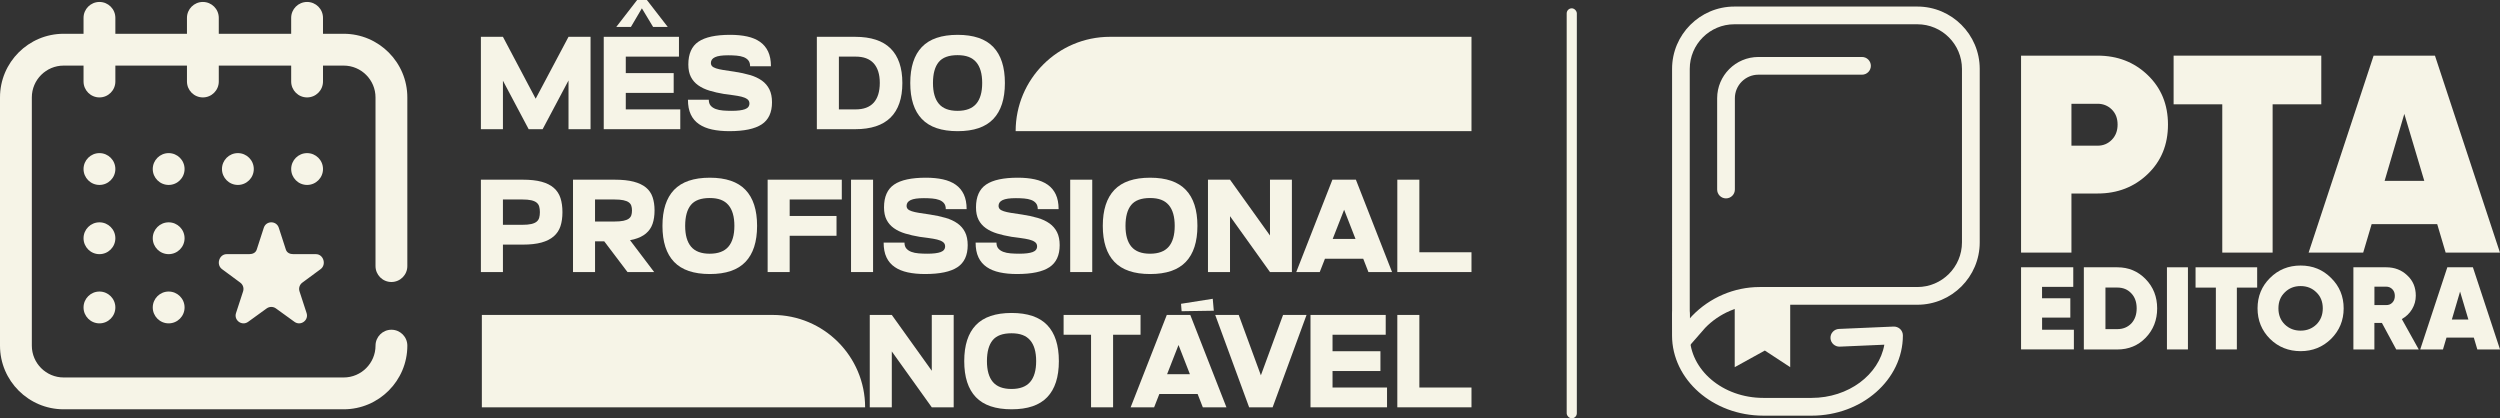<svg xmlns="http://www.w3.org/2000/svg" id="Camada_2" data-name="Camada 2" viewBox="0 0 3773.04 631.32"><rect x="0" y="0" width="3773.04" height="631.32" fill="#333333" stroke="none"/><defs><style>      .cls-1 {        fill: #f6f4e7;      }    </style></defs><g id="Camada_2-2" data-name="Camada 2"><g><g id="TEXTS"><g><g><g><path class="cls-1" d="M2539.54,526.67c-1.32,0-2.71-.17-3.97-.63-5.07-1.61-8.7-6.05-9.27-11.29-.12-1.04-2.77-25.35-2.77-39.98V103.97c-.06-51.84,42.17-94.07,94.01-94.07h276.22c51.84,0,94.07,42.22,94.07,94.07v261.87c0,51.84-42.22,94.07-94.07,94.07h-238.02c-30.88,0-60.95,12.79-82.38,35.02l-23.73,27.19c-2.59,2.94-6.28,4.55-10.08,4.55h-.01ZM2617.54,36.63c-37.1,0-67.34,30.19-67.34,67.34v370.8c0,1.79,0,3.74.12,5.82l3.28-3.74c26.9-27.94,63.94-43.66,102.08-43.66h238.02c37.1,0,67.34-30.19,67.34-67.34V103.97c0-37.1-30.19-67.34-67.34-67.34h-276.16Z"></path><polygon class="cls-1" points="2701.81 554.15 2663.51 529.04 2618.06 554.15 2618.06 452.19 2701.81 452.19 2701.81 554.15"></polygon><path class="cls-1" d="M2734.13,627.31h-72.93c-75.92,0-137.73-54.32-137.73-121.09v-31.45c0-7.37,5.99-13.36,13.36-13.36s13.36,5.99,13.36,13.36v31.45c0,52.02,49.77,94.3,111.01,94.3h72.93c55.59,0,101.79-34.91,109.74-80.3l-67.34,2.94c-7.26.23-13.59-5.41-13.94-12.79-.35-7.37,5.41-13.59,12.79-13.94l82.49-3.57c3.57-.12,7.2,1.21,9.85,3.69,2.65,2.53,4.15,5.99,4.15,9.68,0,66.76-61.75,121.09-137.73,121.09h-.01Z"></path></g><path class="cls-1" d="M2604.92,299.42c-7.37,0-13.36-5.99-13.36-13.36v-137.79c0-34.33,27.94-62.27,62.27-62.27h156.34c7.37,0,13.36,5.99,13.36,13.36s-5.99,13.36-13.36,13.36h-156.34c-19.59,0-35.54,15.96-35.54,35.54v137.79c0,7.37-5.99,13.36-13.36,13.36h0Z"></path></g><g><path class="cls-1" d="M3081.95,479.38v18.26h47.99v29.72h-79.73v-123.97h78.8v29.55h-47.12v17.17h42.69v29.21h-42.69l.06.06Z"></path><path class="cls-1" d="M3144.97,403.4h50.46c16.99,0,31.28,5.93,42.86,17.92,11.58,11.92,17.34,26.61,17.34,44.13s-5.82,32.32-17.34,44.3c-11.46,11.81-25.75,17.68-42.86,17.68h-50.46v-124.02h0ZM3177.58,496.72h17.92c8.47,0,15.5-2.82,21.08-8.53,5.41-5.82,8.12-13.36,8.12-22.81s-2.71-17.11-8.12-22.7c-5.41-5.82-12.44-8.7-21.08-8.7h-17.92v62.73h0Z"></path><path class="cls-1" d="M3270.38,527.37v-123.97h31.68v123.97h-31.68Z"></path><path class="cls-1" d="M3313.58,403.4h92.97v30.65h-30.65v93.32h-31.68v-93.32h-30.65v-30.65h0Z"></path><path class="cls-1" d="M3518.14,511.41c-12.62,12.39-28,18.55-46.03,18.55s-33.7-6.16-46.2-18.55c-12.5-12.5-18.78-27.88-18.78-46.03s6.28-33.47,18.78-45.85c12.5-12.5,27.94-18.78,46.2-18.78s33.53,6.22,46.03,18.78c12.62,12.39,18.95,27.71,18.95,45.85s-6.34,33.41-18.95,46.03ZM3448.2,489.63c6.51,6.28,14.46,9.39,23.91,9.39s17.4-3.11,23.91-9.39c6.39-6.39,9.56-14.46,9.56-24.25s-3.17-17.97-9.56-24.08c-6.39-6.39-14.34-9.56-23.91-9.56s-17.51,3.17-23.91,9.56c-6.39,6.16-9.56,14.17-9.56,24.08s3.17,17.92,9.56,24.25Z"></path><path class="cls-1" d="M3650.4,527.37h-33.99l-21.6-40.04h-11.35v40.04h-31.68v-123.97h49.6c12.62,0,23.21,4.09,31.68,12.21,8.64,7.89,12.9,18.15,12.9,30.65,0,7.32-1.9,14.11-5.65,20.39-3.74,6.28-8.93,11.23-15.44,14.86l25.52,45.85h.01ZM3601.03,432.61h-17.51v27.82h17.51c3.92.12,7.09-1.15,9.56-3.74,2.48-2.59,3.74-5.93,3.74-10.08s-1.21-7.49-3.74-10.08c-2.48-2.59-5.65-3.92-9.56-3.92h0Z"></path><path class="cls-1" d="M3772.98,527.37h-34.16l-5.3-17.86h-41.25l-5.3,17.86h-34.33l40.9-123.97h38.6l40.9,123.97h-.06,0ZM3712.78,440.04l-12.39,42.17h24.94l-12.56-42.17h.01Z"></path></g><g><path class="cls-1" d="M3050.27,83.98h115.5c30.01,0,55.19,9.74,75.58,29.32,20.39,19.59,30.59,44.41,30.59,74.71s-10.2,55.19-30.59,74.71c-20.39,19.53-45.57,29.32-75.58,29.32h-39.52v89.17h-76.04V83.98h.06ZM3126.25,219.87h39.52c8.47,0,15.61-3,21.43-8.93,5.82-5.93,8.7-13.59,8.7-22.93s-2.88-16.94-8.7-22.7-12.96-8.7-21.43-8.7h-39.52v63.25h0Z"></path><path class="cls-1" d="M3280.4,83.98h222.93v73.45h-73.45v223.8h-75.98v-223.8h-73.45v-73.45h-.06.01Z"></path><path class="cls-1" d="M3772.98,381.22h-81.97l-12.73-42.92h-98.97l-12.73,42.92h-82.38l98.1-297.24h92.57l98.1,297.24h0ZM3628.62,171.88l-29.72,101.04h59.85l-30.13-101.04h0Z"></path></g></g></g><rect class="cls-1" x="2364.47" y="12.56" width="15.32" height="618.76" rx="7.66" ry="7.66"></rect><g><path class="cls-1" d="M566.73,401.58v-254.55c0-26.48-21.55-48.03-48.03-48.03h-31.22v24.01c0,13.26-10.75,24.01-24.01,24.01s-24.01-10.75-24.01-24.01v-24.01h-109.26v24.01c0,13.26-10.75,24.01-24.01,24.01s-24.01-10.75-24.01-24.01v-24.01h-108.06v24.01c0,13.26-10.75,24.01-24.01,24.01s-24.01-10.75-24.01-24.01v-24.01h-30.02c-26.48,0-48.03,21.55-48.03,48.03v374.62c0,26.48,21.55,48.03,48.03,48.03h422.65c26.48,0,48.03-21.55,48.03-48.03,0-13.26,10.75-24.01,24.01-24.01s24.01,10.75,24.01,24.01c0,52.97-43.09,96.06-96.06,96.06H96.06c-52.97,0-96.06-43.09-96.06-96.06V147.03C0,94.06,43.09,50.98,96.06,50.98h30.02v-24.01c0-13.26,10.75-24.01,24.01-24.01s24.01,10.75,24.01,24.01v24.01h108.06v-24.01c0-13.26,10.75-24.01,24.01-24.01s24.01,10.75,24.01,24.01v24.01h109.26v-24.01c0-13.26,10.75-24.01,24.01-24.01s24.01,10.75,24.01,24.01v24.01h31.22c52.97,0,96.06,43.09,96.06,96.06v254.55c0,13.26-10.75,24.01-24.01,24.01s-24.01-10.75-24.01-24.01ZM174.1,255.09c0-13.26-10.75-24.01-24.01-24.01s-24.01,10.75-24.01,24.01,10.75,24.01,24.01,24.01,24.01-10.75,24.01-24.01ZM383.02,255.09c0-13.26-10.75-24.01-24.01-24.01s-24.01,10.75-24.01,24.01,10.75,24.01,24.01,24.01,24.01-10.75,24.01-24.01ZM463.47,279.11c13.26,0,24.01-10.75,24.01-24.01s-10.75-24.01-24.01-24.01-24.01,10.75-24.01,24.01,10.75,24.01,24.01,24.01ZM174.1,359.56c0-13.26-10.75-24.01-24.01-24.01s-24.01,10.75-24.01,24.01,10.75,24.01,24.01,24.01,24.01-10.75,24.01-24.01ZM150.09,440c-13.26,0-24.01,10.75-24.01,24.01s10.75,24.01,24.01,24.01,24.01-10.75,24.01-24.01-10.75-24.01-24.01-24.01ZM278.56,255.09c0-13.26-10.75-24.01-24.01-24.01s-24.01,10.75-24.01,24.01,10.75,24.01,24.01,24.01,24.01-10.75,24.01-24.01ZM278.56,359.56c0-13.26-10.75-24.01-24.01-24.01s-24.01,10.75-24.01,24.01,10.75,24.01,24.01,24.01,24.01-10.75,24.01-24.01ZM254.55,440c-13.26,0-24.01,10.75-24.01,24.01s10.75,24.01,24.01,24.01,24.01-10.75,24.01-24.01-10.75-24.01-24.01-24.01ZM456.32,426.51l27.45-20.25c9.31-6.74,4.53-22.69-6.98-22.69h-34.06c-5.15,0-9.71-2.01-11.3-6.89l-10.69-32.97c-1.78-5.45-6.54-8.18-11.3-8.18s-9.52,2.73-11.3,8.18l-10.69,32.97c-1.59,4.87-6.15,6.88-11.3,6.88h-34.01c-11.51,0-16.29,15.96-6.98,22.69l27.4,20.25c4.16,3.01,5.91,8.35,4.32,13.23l-10.69,32.76c-3.56,10.9,8.97,19.96,18.29,13.23l27.99-20.25c2.08-1.51,4.54-2.26,6.98-2.26s4.9.76,6.98,2.26l27.99,20.25c9.31,6.74,21.84-2.33,18.29-13.23l-10.69-32.76c-1.59-4.88.15-10.22,4.32-13.23Z"></path><g><polygon class="cls-1" points="808.44 148.96 759.03 55.56 725.77 55.56 725.77 194.97 759.03 194.97 759.03 121.78 797.86 194.97 818.97 194.97 858.01 121.41 858.01 194.97 891.27 194.97 891.27 55.56 858.01 55.56 808.44 148.96"></polygon><polygon class="cls-1" points="944.44 140.2 1016.73 140.2 1016.73 110.33 944.44 110.33 944.44 85.44 1024.7 85.44 1024.7 55.56 944.44 55.56 924.52 55.56 911.18 55.56 911.18 194.97 924.52 194.97 944.44 194.97 1026.69 194.97 1026.69 165.1 944.44 165.1 944.44 140.2"></polygon><polygon class="cls-1" points="968.74 12.55 985.66 40.63 1007.77 40.63 976.3 0 961.57 0 930.1 40.63 952.21 40.63 968.74 12.55"></polygon><path class="cls-1" d="M1149.76,121.58c-4.91-3.52-10.89-6.3-17.92-8.36-7.04-2.06-14.94-3.75-23.7-5.08-6.51-.93-12.02-1.76-16.53-2.49-4.52-.73-8.17-1.56-10.95-2.49-2.79-.93-4.78-2.02-5.97-3.29-1.2-1.26-1.79-2.89-1.79-4.88,0-1.86.5-3.52,1.49-4.98,1-1.46,2.55-2.69,4.68-3.68,2.12-1,4.81-1.72,8.07-2.19,3.25-.46,7.2-.7,11.85-.7,4.38,0,8.56.17,12.55.5,3.98.33,7.5,1.06,10.56,2.19,3.05,1.13,5.48,2.79,7.27,4.98,1.79,2.19,2.69,5.15,2.69,8.86h31.47c0-8.76-1.43-16.16-4.28-22.21-2.86-6.04-6.94-10.92-12.25-14.64-5.31-3.72-11.75-6.4-19.32-8.07-7.57-1.66-16.13-2.49-25.69-2.49-21.78,0-37.74,3.45-47.9,10.36-10.16,6.91-15.24,18.39-15.24,34.45,0,7.44,1.29,13.68,3.88,18.72,2.59,5.05,6.27,9.26,11.05,12.65,4.78,3.39,10.46,6.07,17.03,8.07s13.84,3.65,21.81,4.98c4.78.67,9.46,1.29,14.04,1.89,4.58.6,8.66,1.33,12.25,2.19,3.58.86,6.5,2.09,8.76,3.68,2.26,1.59,3.39,3.78,3.39,6.57,0,4.12-2.22,7-6.67,8.66-4.45,1.66-11.19,2.49-20.21,2.49-4.52,0-8.86-.17-13.04-.5-4.18-.33-7.87-1.09-11.05-2.29-3.19-1.2-5.71-2.89-7.57-5.08-1.86-2.19-2.79-5.14-2.79-8.86h-31.47c0,8.76,1.43,16.17,4.28,22.21,2.85,6.04,7,10.92,12.45,14.64,5.44,3.72,12.01,6.41,19.72,8.07,7.7,1.66,16.4,2.49,26.09,2.49,22.17,0,38.44-3.42,48.79-10.26,10.36-6.84,15.53-17.95,15.53-33.36,0-7.7-1.33-14.21-3.98-19.52-2.66-5.31-6.44-9.72-11.35-13.24Z"></path><path class="cls-1" d="M1344.03,73.09c-5.91-5.84-13.31-10.22-22.21-13.14-8.9-2.92-19.25-4.38-31.07-4.38h-57.95v139.41h57.95c11.82,0,22.17-1.46,31.07-4.38,8.89-2.92,16.3-7.3,22.21-13.14,5.91-5.84,10.36-13.11,13.34-21.81,2.99-8.69,4.48-18.82,4.48-30.37s-1.49-21.67-4.48-30.37c-2.99-8.69-7.44-15.96-13.34-21.81ZM1325.41,142.59c-1.59,5.05-3.92,9.23-6.97,12.55-3.06,3.32-6.84,5.81-11.35,7.47-4.52,1.66-9.76,2.49-15.73,2.49h-25.29v-79.66h25.29c5.97,0,11.22.83,15.73,2.49,4.51,1.66,8.3,4.15,11.35,7.47,3.05,3.32,5.38,7.47,6.97,12.45,1.59,4.98,2.39,10.72,2.39,17.23s-.8,12.48-2.39,17.53Z"></path><path class="cls-1" d="M1445.3,52.58c-24.3,0-42.29,6.11-53.97,18.32-11.68,12.22-17.53,30.34-17.53,54.37s5.84,42.16,17.53,54.37c11.68,12.22,29.67,18.32,53.97,18.32s42.09-6.11,53.77-18.32c11.68-12.21,17.53-30.34,17.53-54.37s-5.84-42.15-17.53-54.37c-11.68-12.21-29.61-18.32-53.77-18.32ZM1473.28,156.73c-6.04,7.04-15.43,10.56-28.18,10.56s-22.11-3.52-28.08-10.56c-5.97-7.04-8.96-17.53-8.96-31.47s2.85-24.43,8.56-31.47c5.71-7.04,15.2-10.55,28.48-10.55s22.14,3.52,28.18,10.55c6.04,7.04,9.06,17.53,9.06,31.47s-3.02,24.43-9.06,31.47Z"></path></g><g><path class="cls-1" d="M835.8,283.53c-4.71-4.11-10.89-7.2-18.52-9.26-7.64-2.06-17.03-3.09-28.18-3.09h-63.33v139.41h33.26v-41.42h30.07c11.28,0,20.71-1.06,28.28-3.19,7.57-2.12,13.71-5.24,18.42-9.36,4.71-4.11,8.07-9.19,10.06-15.23,1.99-6.04,2.99-13.11,2.99-21.21s-1-15.2-2.99-21.31c-1.99-6.1-5.35-11.22-10.06-15.33ZM813.8,328.54c-.67,2.39-1.96,4.38-3.88,5.97-1.93,1.59-4.61,2.79-8.07,3.58-3.45.8-8.03,1.2-13.74,1.2h-29.08v-38.24h29.08c5.71,0,10.29.4,13.74,1.19,3.45.8,6.14,1.99,8.07,3.58,1.92,1.59,3.22,3.58,3.88,5.97.66,2.39,1,5.18,1,8.36s-.33,5.97-1,8.36Z"></path><path class="cls-1" d="M974.91,352.34c4.65-3.91,7.97-8.76,9.96-14.54,1.99-5.78,2.99-12.51,2.99-20.21s-1-14.27-2.99-20.11c-1.99-5.84-5.35-10.69-10.06-14.54-4.71-3.85-10.89-6.77-18.52-8.76-7.64-1.99-17.03-2.99-28.18-2.99h-63.33v139.41h33.26v-46.4h13.86l35.13,46.4h40.23l-36.42-48.1c2.06-.37,4.01-.8,5.85-1.29,7.5-1.99,13.57-4.94,18.22-8.86ZM952.8,324.85c-.67,2.06-1.96,3.78-3.88,5.18-1.93,1.39-4.61,2.46-8.07,3.19-3.45.73-8.03,1.1-13.74,1.1h-29.08v-33.26h29.08c5.71,0,10.29.37,13.74,1.1,3.45.73,6.14,1.79,8.07,3.19,1.92,1.39,3.22,3.12,3.88,5.18.66,2.06,1,4.42,1,7.07,0,2.79-.33,5.21-1,7.27Z"></path><path class="cls-1" d="M1071.3,268.2c-24.3,0-42.29,6.11-53.97,18.32-11.68,12.22-17.53,30.34-17.53,54.37s5.84,42.16,17.53,54.37c11.68,12.22,29.67,18.32,53.97,18.32s42.09-6.11,53.77-18.32c11.68-12.21,17.53-30.34,17.53-54.37s-5.84-42.15-17.53-54.37c-11.68-12.21-29.61-18.32-53.77-18.32ZM1099.28,372.35c-6.04,7.04-15.43,10.56-28.18,10.56s-22.11-3.52-28.08-10.56c-5.97-7.04-8.96-17.53-8.96-31.47s2.85-24.43,8.56-31.47c5.71-7.04,15.2-10.55,28.48-10.55s22.14,3.52,28.18,10.55c6.04,7.04,9.06,17.53,9.06,31.47s-3.02,24.43-9.06,31.47Z"></path><polygon class="cls-1" points="1171.87 271.18 1158.53 271.18 1158.53 410.59 1191.78 410.59 1191.78 355.82 1262.48 355.82 1262.48 325.95 1191.78 325.95 1191.78 301.06 1270.45 301.06 1270.45 271.18 1191.78 271.18 1171.87 271.18"></polygon><rect class="cls-1" x="1284.39" y="271.18" width="33.26" height="139.41"></rect><path class="cls-1" d="M1445.1,337.2c-4.91-3.52-10.89-6.3-17.92-8.36-7.04-2.06-14.94-3.75-23.7-5.08-6.51-.93-12.02-1.76-16.53-2.49-4.52-.73-8.17-1.56-10.95-2.49-2.79-.93-4.78-2.02-5.97-3.29-1.19-1.26-1.79-2.89-1.79-4.88,0-1.86.5-3.52,1.49-4.98,1-1.46,2.55-2.69,4.68-3.68,2.12-1,4.81-1.72,8.07-2.19,3.25-.46,7.2-.7,11.85-.7,4.38,0,8.56.17,12.55.5,3.98.33,7.5,1.06,10.55,2.19,3.05,1.13,5.48,2.79,7.27,4.98s2.69,5.15,2.69,8.86h31.47c0-8.76-1.43-16.16-4.28-22.21-2.86-6.04-6.94-10.92-12.25-14.64-5.31-3.72-11.75-6.4-19.32-8.07-7.57-1.66-16.13-2.49-25.69-2.49-21.78,0-37.74,3.45-47.9,10.36-10.16,6.91-15.24,18.39-15.24,34.45,0,7.44,1.29,13.68,3.88,18.72,2.59,5.05,6.27,9.26,11.05,12.65,4.78,3.39,10.46,6.07,17.03,8.07s13.84,3.65,21.81,4.98c4.78.67,9.46,1.29,14.04,1.89,4.58.6,8.66,1.33,12.25,2.19,3.59.86,6.5,2.09,8.76,3.68,2.26,1.59,3.39,3.78,3.39,6.57,0,4.12-2.22,7-6.67,8.66-4.45,1.66-11.19,2.49-20.21,2.49-4.52,0-8.86-.17-13.04-.5-4.18-.33-7.87-1.09-11.05-2.29-3.19-1.2-5.71-2.89-7.57-5.08-1.86-2.19-2.79-5.14-2.79-8.86h-31.47c0,8.76,1.43,16.17,4.28,22.21,2.85,6.04,7,10.92,12.45,14.64,5.44,3.72,12.01,6.41,19.72,8.07,7.7,1.66,16.4,2.49,26.09,2.49,22.17,0,38.44-3.42,48.79-10.26,10.36-6.84,15.53-17.95,15.53-33.36,0-7.7-1.33-14.21-3.98-19.52-2.66-5.31-6.44-9.72-11.35-13.24Z"></path><path class="cls-1" d="M1583.91,337.2c-4.91-3.52-10.89-6.3-17.92-8.36-7.04-2.06-14.94-3.75-23.7-5.08-6.51-.93-12.02-1.76-16.53-2.49-4.52-.73-8.17-1.56-10.95-2.49-2.79-.93-4.78-2.02-5.97-3.29-1.19-1.26-1.79-2.89-1.79-4.88,0-1.86.5-3.52,1.49-4.98,1-1.46,2.55-2.69,4.68-3.68,2.12-1,4.81-1.72,8.07-2.19,3.25-.46,7.2-.7,11.85-.7,4.38,0,8.56.17,12.55.5,3.98.33,7.5,1.06,10.55,2.19,3.05,1.13,5.48,2.79,7.27,4.98s2.69,5.15,2.69,8.86h31.47c0-8.76-1.43-16.16-4.28-22.21-2.86-6.04-6.94-10.92-12.25-14.64-5.31-3.72-11.75-6.4-19.32-8.07-7.57-1.66-16.13-2.49-25.69-2.49-21.78,0-37.74,3.45-47.9,10.36-10.16,6.91-15.24,18.39-15.24,34.45,0,7.44,1.3,13.68,3.88,18.72,2.59,5.05,6.27,9.26,11.05,12.65,4.78,3.39,10.46,6.07,17.03,8.07s13.84,3.65,21.81,4.98c4.78.67,9.46,1.29,14.04,1.89,4.58.6,8.66,1.33,12.25,2.19,3.59.86,6.5,2.09,8.76,3.68,2.26,1.59,3.39,3.78,3.39,6.57,0,4.12-2.22,7-6.67,8.66-4.45,1.66-11.19,2.49-20.21,2.49-4.52,0-8.86-.17-13.04-.5-4.18-.33-7.87-1.09-11.05-2.29-3.19-1.2-5.71-2.89-7.57-5.08-1.86-2.19-2.79-5.14-2.79-8.86h-31.47c0,8.76,1.42,16.17,4.28,22.21,2.85,6.04,7,10.92,12.45,14.64,5.44,3.72,12.01,6.41,19.72,8.07,7.7,1.66,16.4,2.49,26.09,2.49,22.17,0,38.44-3.42,48.79-10.26,10.36-6.84,15.53-17.95,15.53-33.36,0-7.7-1.33-14.21-3.98-19.52-2.66-5.31-6.44-9.72-11.35-13.24Z"></path><rect class="cls-1" x="1615.17" y="271.18" width="33.26" height="139.41"></rect><path class="cls-1" d="M1735.86,268.2c-24.3,0-42.29,6.11-53.97,18.32-11.69,12.22-17.53,30.34-17.53,54.37s5.84,42.16,17.53,54.37c11.68,12.22,29.67,18.32,53.97,18.32s42.09-6.11,53.77-18.32c11.68-12.21,17.53-30.34,17.53-54.37s-5.84-42.15-17.53-54.37c-11.68-12.21-29.61-18.32-53.77-18.32ZM1763.84,372.35c-6.04,7.04-15.43,10.56-28.18,10.56s-22.11-3.52-28.08-10.56c-5.97-7.04-8.96-17.53-8.96-31.47s2.85-24.43,8.56-31.47c5.71-7.04,15.2-10.55,28.48-10.55s22.14,3.52,28.18,10.55c6.04,7.04,9.06,17.53,9.06,31.47s-3.02,24.43-9.06,31.47Z"></path><polygon class="cls-1" points="1916.69 355.44 1856.35 271.18 1823.09 271.18 1823.09 410.59 1856.35 410.59 1856.35 326.25 1916.69 410.59 1949.75 410.59 1949.75 271.18 1916.69 271.18 1916.69 355.44"></polygon><path class="cls-1" d="M2010.89,271.18l-54.57,139.41h35.45l7.87-20.11h57.77l7.84,20.11h35.65l-54.57-139.41h-35.45ZM2011.33,360.6l17.24-44.06,17.18,44.06h-34.43Z"></path><polygon class="cls-1" points="2142.12 271.18 2108.86 271.18 2108.86 410.59 2122.21 410.59 2142.12 410.59 2220.79 410.59 2220.79 380.72 2142.12 380.72 2142.12 271.18"></polygon></g><g><polygon class="cls-1" points="1406.26 559.57 1345.92 475.31 1312.66 475.31 1312.66 614.72 1345.92 614.72 1345.92 530.39 1406.26 614.72 1439.32 614.72 1439.32 475.31 1406.26 475.31 1406.26 559.57"></polygon><path class="cls-1" d="M1526.75,472.33c-24.3,0-42.29,6.11-53.97,18.32-11.69,12.22-17.53,30.34-17.53,54.37s5.84,42.16,17.53,54.37c11.68,12.22,29.67,18.32,53.97,18.32s42.09-6.11,53.77-18.32c11.68-12.21,17.53-30.34,17.53-54.37s-5.84-42.15-17.53-54.37c-11.68-12.21-29.61-18.32-53.77-18.32ZM1554.73,576.48c-6.04,7.04-15.43,10.56-28.18,10.56s-22.11-3.52-28.08-10.56c-5.97-7.04-8.96-17.53-8.96-31.47s2.85-24.43,8.56-31.47c5.71-7.04,15.2-10.55,28.48-10.55s22.14,3.52,28.18,10.55c6.04,7.04,9.06,17.53,9.06,31.47s-3.02,24.43-9.06,31.47Z"></path><polygon class="cls-1" points="1721.32 505.19 1721.32 475.31 1679.89 475.31 1646.64 475.31 1605.21 475.31 1605.21 505.19 1646.64 505.19 1646.64 614.72 1679.89 614.72 1679.89 505.19 1721.32 505.19"></polygon><polygon class="cls-1" points="1831.88 468.94 1830.29 450.93 1782.43 458.49 1783.31 469.69 1831.88 468.94"></polygon><path class="cls-1" d="M1760.95,475.31l-54.57,139.41h35.45l7.87-20.11h57.77l7.84,20.11h35.65l-54.57-139.41h-35.45ZM1761.4,564.73l17.24-44.06,17.18,44.06h-34.43Z"></path><polygon class="cls-1" points="1902.95 566.44 1869.49 475.31 1834.04 475.31 1885.22 614.72 1920.67 614.72 1971.85 475.31 1936.4 475.31 1902.95 566.44"></polygon><polygon class="cls-1" points="2011.08 559.95 2083.37 559.95 2083.37 530.08 2011.08 530.08 2011.08 505.19 2091.34 505.19 2091.34 475.31 2011.08 475.31 1991.17 475.31 1977.82 475.31 1977.82 614.72 1991.17 614.72 2011.08 614.72 2093.33 614.72 2093.33 584.85 2011.08 584.85 2011.08 559.95"></polygon><polygon class="cls-1" points="2142.12 584.85 2142.12 475.31 2108.86 475.31 2108.86 614.72 2122.21 614.72 2142.12 614.72 2220.79 614.72 2220.79 584.85 2142.12 584.85"></polygon></g><path class="cls-1" d="M1675.22,55.56h545.57v142.39h-687.96c0-78.59,63.8-142.39,142.39-142.39Z"></path><path class="cls-1" d="M727.22,475.31h438.99c76.96,0,139.45,62.48,139.45,139.45h-578.44v-139.45h0Z"></path></g></g></g></svg>